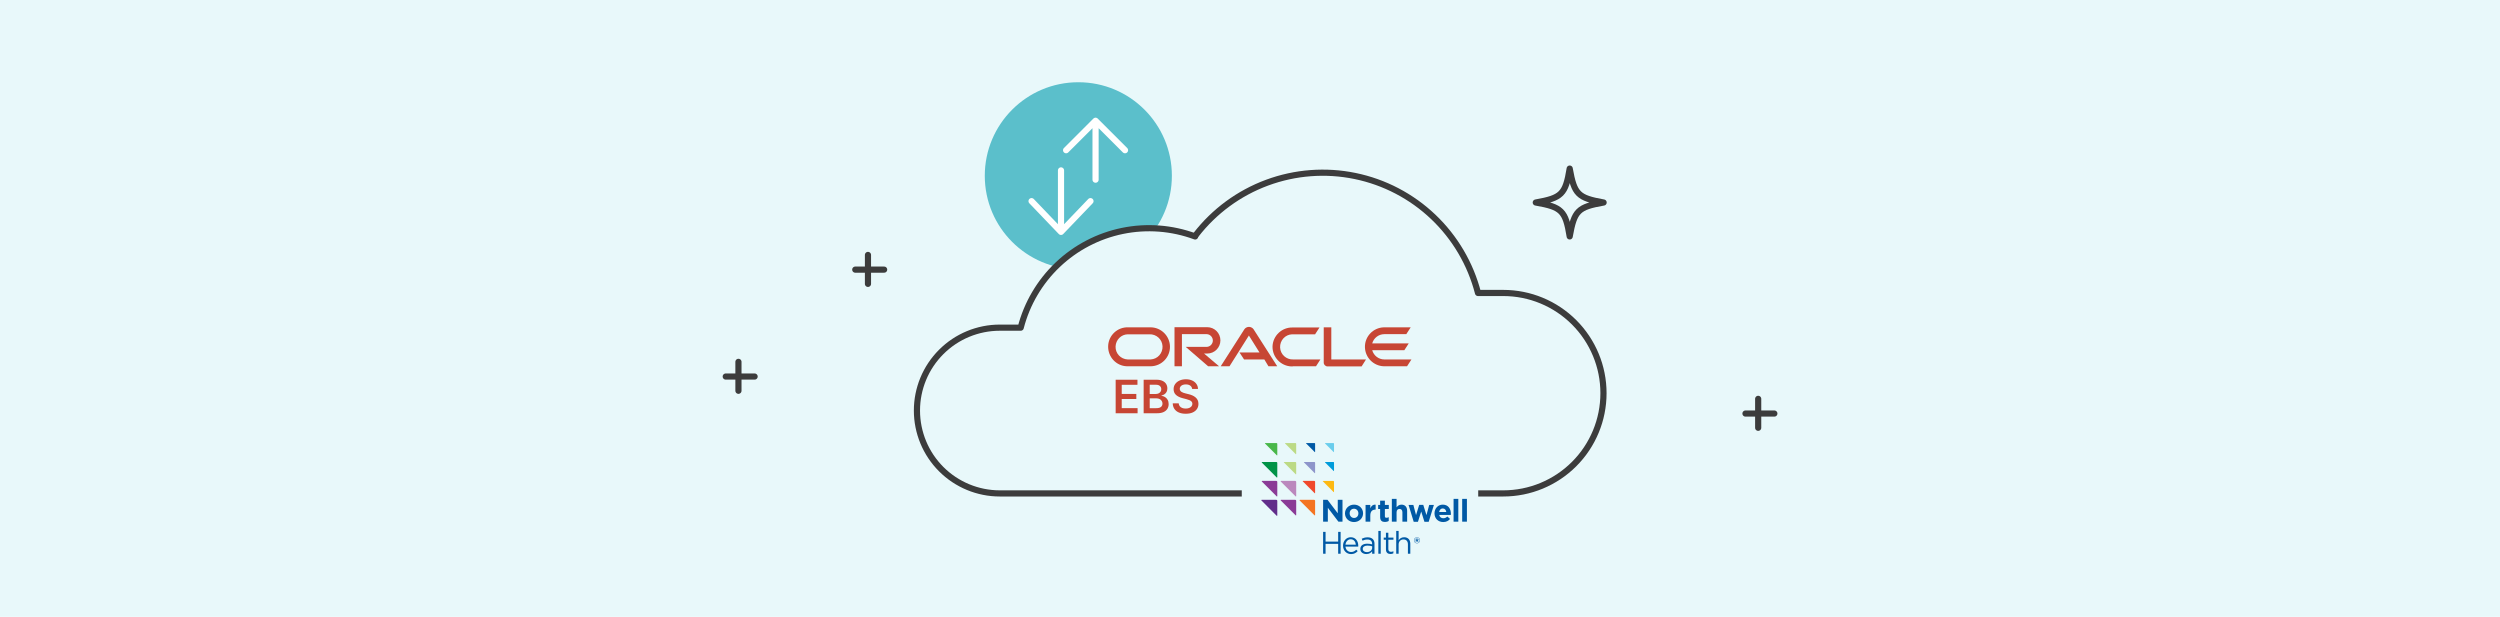 <svg width="1216" height="300" viewBox="0 0 1216 300" fill="none" xmlns="http://www.w3.org/2000/svg">
<rect width="1216" height="300" fill="#E8F8FA"/>
<circle cx="524.5" cy="85.5" r="45.5" fill="#5BBFCB"/>
<path d="M516.077 82.886V112.787M516.077 112.787L530.405 97.836M516.077 112.787L501.75 97.836" stroke="white" stroke-width="3" stroke-linecap="round" stroke-linejoin="round"/>
<path d="M532.88 87.391L532.88 58.736M532.88 58.736L518.552 73.063M532.88 58.736L547.207 73.063" stroke="white" stroke-width="3" stroke-linecap="round" stroke-linejoin="round"/>
<path d="M602.893 171.447H612.62L607.462 163.194L598.03 178.153H593.756L605.251 160.173C606.136 158.92 607.83 158.625 609.083 159.51C609.304 159.657 609.525 159.878 609.746 160.173L621.242 178.153H616.968L614.978 174.837H605.104L602.893 171.447Z" fill="#C74634"/>
<path d="M647.548 174.839V159.217H643.863V176.386C643.863 176.902 644.084 177.344 644.379 177.639C644.748 178.008 645.19 178.229 645.706 178.229H662.286L664.423 174.839H647.548Z" fill="#C74634"/>
<path d="M587.198 171.964C590.735 171.964 593.609 169.09 593.609 165.553C593.609 162.015 590.735 159.142 587.198 159.142H571.281V178.153H574.892V162.531H586.977C588.672 162.605 589.998 164.079 589.925 165.774C589.851 167.321 588.598 168.648 586.977 168.721H576.734L587.64 178.153H592.946L585.651 171.964H587.198Z" fill="#C74634"/>
<path d="M559.858 159.216H548.805C543.573 158.994 539.151 163.121 539.004 168.353C538.857 173.585 542.909 178.006 548.141 178.154C548.215 178.154 548.289 178.154 548.362 178.154H548.878H559.858C565.09 178.006 569.216 173.659 569.069 168.427C568.922 163.416 564.869 159.363 559.858 159.216ZM559.637 174.838C559.563 174.838 559.489 174.838 559.489 174.838H559.047H548.51C545.12 174.69 542.467 171.89 542.615 168.5C542.762 165.258 545.341 162.679 548.51 162.605H559.047C562.437 162.458 565.311 165.037 565.458 168.427C565.606 171.816 563.027 174.69 559.637 174.838Z" fill="#C74634"/>
<path d="M628.831 178.154H640.106L642.243 174.838H629.052C625.663 174.986 622.789 172.407 622.641 169.017C622.494 165.627 625.073 162.753 628.463 162.606C628.537 162.606 628.61 162.606 628.61 162.606H639.664L641.801 159.29H628.758C623.526 159.143 619.178 163.269 618.957 168.427C618.81 173.659 622.936 178.007 628.094 178.228H628.168H628.831" fill="#C74634"/>
<path d="M673.338 174.839C670.612 174.839 668.18 172.997 667.443 170.344H683.065L685.202 167.028H667.443C668.18 164.375 670.612 162.533 673.338 162.533H684.023L686.16 159.217H673.117C667.885 159.364 663.759 163.712 663.906 168.944C664.054 173.955 668.106 178.008 673.117 178.155H684.392L686.529 174.839H673.338Z" fill="#C74634"/>
<path d="M583.5 115.5C523.5 98.3 500.833 138.334 497 160.5L583.5 140C608.5 139 643.5 132.7 583.5 115.5Z" fill="#E8F8FA"/>
<path d="M581.693 114.258C590.624 102.719 602.613 93.917 616.296 88.852C629.98 83.786 644.81 82.66 659.101 85.602C673.393 88.543 686.573 95.435 697.143 105.493C707.714 115.551 715.251 128.372 718.899 142.5H731.184C744.113 142.5 756.512 147.636 765.655 156.779C774.798 165.92 779.934 178.321 779.934 191.25C779.934 204.179 774.798 216.58 765.655 225.721C756.512 234.864 744.113 240 731.184 240H643.434" stroke="#3C3C3C" stroke-width="3" stroke-linecap="round" stroke-linejoin="round"/>
<path d="M581.315 115.012C570 110.823 557.737 109.892 545.919 112.325C534.101 114.757 523.202 120.456 514.461 128.773C505.72 137.09 499.487 147.692 496.471 159.375H486.312C475.62 159.375 465.367 163.622 457.807 171.183C450.247 178.742 446 188.996 446 199.687C446 210.379 450.247 220.633 457.807 228.192C465.367 235.753 475.62 240 486.312 240H693.25" stroke="#3C3C3C" stroke-width="3" stroke-linecap="round" stroke-linejoin="round"/>
<rect x="604" y="227" width="115" height="28" fill="#E8F8FA"/>
<path d="M422.18 124V138.073" stroke="#3C3C3C" stroke-width="3" stroke-linecap="round" stroke-linejoin="round"/>
<path d="M430.043 131.15L416 131.15" stroke="#3C3C3C" stroke-width="3" stroke-linecap="round" stroke-linejoin="round"/>
<path d="M359.18 176V190.073" stroke="#3C3C3C" stroke-width="3" stroke-linecap="round" stroke-linejoin="round"/>
<path d="M367.043 183.15L353 183.15" stroke="#3C3C3C" stroke-width="3" stroke-linecap="round" stroke-linejoin="round"/>
<path d="M855.18 194V208.073" stroke="#3C3C3C" stroke-width="3" stroke-linecap="round" stroke-linejoin="round"/>
<path d="M863.043 201.15L849 201.15" stroke="#3C3C3C" stroke-width="3" stroke-linecap="round" stroke-linejoin="round"/>
<path d="M780 98.5C767.503 96.272 765.728 94.497 763.5 82C761.481 94.497 759.532 96.272 747 98.5C759.532 100.693 761.481 102.434 763.5 115C765.728 102.434 767.503 100.693 780 98.5Z" stroke="#3C3C3C" stroke-width="3" stroke-linecap="round" stroke-linejoin="round"/>
<path d="M542.657 201V184.699H553.259V187.174H545.61V191.6H552.71V194.075H545.61V198.525H553.323V201H542.657ZM556.272 201V184.699H562.512C563.69 184.699 564.669 184.885 565.449 185.256C566.234 185.622 566.821 186.124 567.208 186.76C567.601 187.397 567.797 188.119 567.797 188.925C567.797 189.589 567.67 190.156 567.415 190.629C567.16 191.096 566.818 191.475 566.388 191.767C565.958 192.059 565.478 192.268 564.948 192.396V192.555C565.526 192.587 566.08 192.765 566.611 193.088C567.147 193.407 567.585 193.858 567.924 194.441C568.264 195.025 568.434 195.731 568.434 196.559C568.434 197.402 568.23 198.161 567.821 198.835C567.412 199.504 566.797 200.032 565.974 200.419C565.152 200.806 564.117 201 562.87 201H556.272ZM559.225 198.533H562.401C563.472 198.533 564.244 198.328 564.717 197.92C565.194 197.506 565.433 196.975 565.433 196.328C565.433 195.845 565.314 195.41 565.075 195.022C564.836 194.63 564.497 194.322 564.056 194.099C563.616 193.871 563.09 193.757 562.48 193.757H559.225V198.533ZM559.225 191.632H562.146C562.655 191.632 563.114 191.539 563.523 191.353C563.931 191.162 564.252 190.894 564.486 190.549C564.725 190.199 564.844 189.785 564.844 189.307C564.844 188.676 564.621 188.156 564.175 187.747C563.735 187.339 563.08 187.135 562.209 187.135H559.225V191.632ZM579.862 189.18C579.787 188.485 579.474 187.944 578.922 187.556C578.376 187.169 577.665 186.975 576.789 186.975C576.174 186.975 575.646 187.068 575.205 187.254C574.765 187.44 574.428 187.692 574.195 188.01C573.961 188.328 573.842 188.692 573.836 189.101C573.836 189.44 573.913 189.735 574.067 189.984C574.226 190.233 574.441 190.446 574.712 190.621C574.982 190.791 575.282 190.934 575.611 191.051C575.94 191.167 576.272 191.266 576.606 191.345L578.134 191.727C578.75 191.87 579.342 192.064 579.909 192.308C580.483 192.552 580.995 192.86 581.446 193.232C581.902 193.603 582.263 194.051 582.528 194.577C582.793 195.102 582.926 195.718 582.926 196.423C582.926 197.378 582.682 198.219 582.194 198.946C581.706 199.668 581 200.233 580.077 200.642C579.159 201.045 578.047 201.247 576.742 201.247C575.473 201.247 574.372 201.05 573.438 200.658C572.51 200.265 571.783 199.692 571.257 198.938C570.737 198.185 570.456 197.267 570.414 196.184H573.319C573.361 196.752 573.537 197.225 573.844 197.601C574.152 197.978 574.553 198.259 575.046 198.445C575.545 198.631 576.102 198.724 576.718 198.724C577.36 198.724 577.922 198.628 578.405 198.437C578.893 198.241 579.275 197.97 579.551 197.625C579.827 197.275 579.968 196.866 579.973 196.399C579.968 195.975 579.843 195.625 579.599 195.349C579.355 195.068 579.013 194.834 578.572 194.648C578.137 194.457 577.628 194.287 577.044 194.139L575.189 193.661C573.847 193.316 572.786 192.794 572.006 192.093C571.231 191.388 570.844 190.451 570.844 189.284C570.844 188.323 571.104 187.482 571.624 186.76C572.149 186.039 572.863 185.479 573.765 185.081C574.667 184.678 575.688 184.476 576.829 184.476C577.986 184.476 578.999 184.678 579.87 185.081C580.745 185.479 581.432 186.033 581.931 186.745C582.43 187.45 582.687 188.262 582.703 189.18H579.862Z" fill="#C74634"/>
<g clip-path="url(#clip0_2321_1501)">
<path d="M621.274 250.73V243.625C621.274 243.344 621.048 243.118 620.769 243.118H613.672C613.572 243.118 613.492 243.198 613.492 243.297C613.492 243.347 613.513 243.392 613.545 243.424L620.968 250.857C621.001 250.89 621.046 250.91 621.095 250.91C621.194 250.91 621.274 250.829 621.274 250.73Z" fill="#612E8A"/>
<path d="M630.472 250.523V243.611C630.472 243.339 630.252 243.118 629.98 243.118H623.077C622.98 243.118 622.902 243.196 622.902 243.293C622.902 243.341 622.922 243.384 622.953 243.416L630.175 250.646C630.206 250.678 630.25 250.697 630.298 250.697C630.394 250.697 630.472 250.619 630.472 250.523Z" fill="#8A3B96"/>
<path d="M639.67 250.523V243.611C639.67 243.339 639.449 243.118 639.178 243.118H632.274C632.178 243.118 632.1 243.196 632.1 243.293C632.1 243.341 632.119 243.384 632.151 243.416L639.372 250.646C639.404 250.678 639.447 250.697 639.495 250.697C639.592 250.697 639.67 250.619 639.67 250.523Z" fill="#F47421"/>
<path d="M621.275 241.314V234.402C621.275 234.13 621.055 233.909 620.783 233.909H613.879C613.783 233.909 613.705 233.987 613.705 234.084C613.705 234.132 613.725 234.175 613.756 234.208L620.978 241.437C621.009 241.469 621.052 241.488 621.101 241.488C621.197 241.488 621.275 241.41 621.275 241.314Z" fill="#8A3B96"/>
<path d="M630.472 241.314V234.402C630.472 234.13 630.252 233.909 629.98 233.909H623.077C622.98 233.909 622.902 233.987 622.902 234.084C622.902 234.132 622.922 234.175 622.953 234.208L630.175 241.437C630.206 241.469 630.25 241.488 630.298 241.488C630.394 241.488 630.472 241.41 630.472 241.314Z" fill="#BB88BD"/>
<path d="M639.668 239.792V234.301C639.668 234.085 639.493 233.909 639.277 233.909H633.793C633.717 233.909 633.654 233.971 633.654 234.048C633.654 234.086 633.67 234.121 633.695 234.146L639.431 239.89C639.456 239.915 639.491 239.93 639.53 239.93C639.606 239.93 639.668 239.868 639.668 239.792Z" fill="#F0492C"/>
<path d="M648.865 239.239V234.264C648.865 234.069 648.707 233.91 648.511 233.91H643.544C643.474 233.91 643.418 233.966 643.418 234.035C643.418 234.07 643.432 234.102 643.455 234.124L648.651 239.327C648.674 239.35 648.706 239.364 648.74 239.364C648.809 239.364 648.865 239.308 648.865 239.239Z" fill="#FDB913"/>
<path d="M621.275 232.106V225.194C621.275 224.922 621.055 224.701 620.783 224.701H613.879C613.783 224.701 613.705 224.779 613.705 224.876C613.705 224.924 613.725 224.967 613.756 224.999L620.978 232.229C621.009 232.261 621.052 232.28 621.101 232.28C621.197 232.28 621.275 232.202 621.275 232.106Z" fill="#009347"/>
<path d="M630.471 230.584V225.093C630.471 224.877 630.296 224.701 630.079 224.701H624.595C624.519 224.701 624.457 224.763 624.457 224.84C624.457 224.878 624.473 224.913 624.498 224.938L630.234 230.682C630.259 230.707 630.294 230.722 630.332 230.722C630.408 230.722 630.471 230.66 630.471 230.584Z" fill="#BCDA85"/>
<path d="M639.668 230.03V225.055C639.668 224.86 639.51 224.701 639.314 224.701H634.346C634.277 224.701 634.221 224.757 634.221 224.826C634.221 224.861 634.234 224.893 634.257 224.915L639.454 230.118C639.477 230.141 639.508 230.155 639.542 230.155C639.612 230.155 639.668 230.099 639.668 230.03Z" fill="#8D95CA"/>
<path d="M648.865 229.027V224.989C648.865 224.83 648.737 224.701 648.577 224.701H644.545C644.489 224.701 644.443 224.747 644.443 224.803C644.443 224.832 644.454 224.857 644.473 224.876L648.691 229.099C648.71 229.117 648.735 229.128 648.764 229.128C648.819 229.128 648.865 229.083 648.865 229.027Z" fill="#009CDA"/>
<path d="M621.275 221.375V215.884C621.275 215.668 621.1 215.492 620.884 215.492H615.4C615.324 215.492 615.262 215.554 615.262 215.631C615.262 215.669 615.278 215.704 615.302 215.729L621.039 221.473C621.064 221.498 621.098 221.513 621.137 221.513C621.213 221.513 621.275 221.451 621.275 221.375Z" fill="#48B749"/>
<path d="M630.471 220.822V215.847C630.471 215.652 630.312 215.493 630.117 215.493H625.149C625.08 215.493 625.023 215.549 625.023 215.618C625.023 215.653 625.037 215.685 625.06 215.707L630.257 220.91C630.28 220.933 630.311 220.947 630.345 220.947C630.415 220.947 630.471 220.891 630.471 220.822Z" fill="#BCDA85"/>
<path d="M639.668 219.818V215.78C639.668 215.621 639.539 215.492 639.38 215.492H635.348C635.292 215.492 635.246 215.538 635.246 215.594C635.246 215.623 635.257 215.648 635.276 215.667L639.494 219.89C639.513 219.908 639.538 219.919 639.566 219.919C639.622 219.919 639.668 219.874 639.668 219.818Z" fill="#0059A5"/>
<path d="M648.865 219.818V215.78C648.865 215.621 648.737 215.492 648.577 215.492H644.545C644.489 215.492 644.443 215.538 644.443 215.594C644.443 215.623 644.454 215.648 644.473 215.667L648.691 219.89C648.71 219.908 648.735 219.919 648.764 219.919C648.819 219.919 648.865 219.874 648.865 219.818Z" fill="#6ACDEC"/>
<path d="M679.123 258.245H680.291V262.844C680.806 261.994 681.624 261.312 682.974 261.312C684.869 261.312 685.975 262.587 685.975 264.453V269.326H684.808V264.742C684.808 263.284 684.02 262.374 682.64 262.374C681.292 262.374 680.291 263.361 680.291 264.833V269.326H679.123V258.245ZM674.123 267.247V262.511H673.032V261.478H674.123V259.11H675.29V261.478H677.777V262.511H675.29V267.094C675.29 268.051 675.821 268.4 676.609 268.4C677.004 268.4 677.337 268.324 677.746 268.127V269.128C677.337 269.341 676.897 269.463 676.336 269.463C675.078 269.463 674.123 268.84 674.123 267.247ZM670.425 258.245H671.592V269.326H670.425V258.245ZM667.422 266.442V265.713C666.846 265.547 666.088 265.379 665.133 265.379C663.678 265.379 662.844 266.017 662.844 266.958V266.988C662.844 267.975 663.754 268.552 664.815 268.552C666.255 268.552 667.422 267.686 667.422 266.442ZM661.661 267.049V267.019C661.661 265.334 663.026 264.453 665.012 264.453C666.012 264.453 666.71 264.59 667.407 264.788V264.544C667.407 263.148 666.558 262.419 665.087 262.419C664.163 262.419 663.435 262.647 662.707 262.981L662.359 262.024C663.223 261.63 664.057 261.357 665.208 261.357C666.315 261.357 667.18 261.66 667.74 262.222C668.286 262.768 668.559 263.528 668.559 264.529V269.326H667.407V268.157C666.861 268.855 665.967 269.492 664.587 269.492C663.117 269.492 661.661 268.658 661.661 267.049ZM659.481 264.939C659.344 263.512 658.526 262.298 656.98 262.298C655.63 262.298 654.599 263.421 654.433 264.939H659.481ZM657.192 268.491C658.268 268.491 659.026 268.051 659.663 267.383L660.39 268.036C659.602 268.916 658.647 269.508 657.161 269.508C655.008 269.508 653.25 267.853 653.25 265.409C653.25 263.133 654.841 261.311 657.01 261.311C659.329 261.311 660.663 263.163 660.663 265.47C660.663 265.577 660.663 265.698 660.648 265.88H654.433C654.599 267.534 655.812 268.491 657.192 268.491ZM643.559 258.7H644.757V263.421H650.881V258.7H652.079V269.326H650.881V264.544H644.757V269.326H643.559V258.7ZM711.205 242.662H713.509V253.743H711.205V242.662ZM707.018 242.662H709.323V253.743H707.018V242.662ZM703.473 249.037C703.337 248.005 702.73 247.307 701.76 247.307C700.805 247.307 700.184 247.99 700.001 249.037H703.473ZM697.743 249.72V249.69C697.743 247.367 699.395 245.455 701.76 245.455C704.474 245.455 705.716 247.565 705.716 249.872C705.716 250.054 705.702 250.266 705.686 250.479H700.032C700.259 251.526 700.987 252.073 702.017 252.073C702.791 252.073 703.352 251.83 703.988 251.238L705.307 252.407C704.549 253.348 703.458 253.925 701.987 253.925C699.547 253.925 697.743 252.21 697.743 249.72ZM685.124 245.607H687.459L688.762 250.54L690.293 245.576H692.279L693.826 250.555L695.159 245.607H697.449L694.916 253.804H692.84L691.279 248.81L689.687 253.804H687.625L685.124 245.607ZM676.989 242.662H679.293V246.76C679.824 246.077 680.506 245.455 681.674 245.455C683.417 245.455 684.433 246.609 684.433 248.476V253.743H682.128V249.204C682.128 248.111 681.613 247.55 680.734 247.55C679.855 247.55 679.293 248.111 679.293 249.204V253.743H676.989V242.662ZM671.299 251.435V247.58H670.329V245.607H671.299V243.527H673.604V245.607H675.514V247.58H673.604V251.056C673.604 251.587 673.831 251.845 674.347 251.845C674.771 251.845 675.15 251.739 675.483 251.557V253.409C674.999 253.697 674.437 253.879 673.665 253.879C672.254 253.879 671.299 253.318 671.299 251.435ZM664.209 245.607H666.513V247.246C666.983 246.123 667.741 245.395 669.106 245.455V247.869H668.984C667.453 247.869 666.513 248.795 666.513 250.737V253.743H664.209V245.607ZM660.722 249.72V249.69C660.722 248.491 659.858 247.444 658.585 247.444C657.266 247.444 656.477 248.46 656.477 249.66V249.69C656.477 250.889 657.341 251.936 658.615 251.936C659.934 251.936 660.722 250.92 660.722 249.72ZM654.203 249.72V249.69C654.203 247.352 656.083 245.455 658.615 245.455C661.131 245.455 662.996 247.322 662.996 249.66V249.69C662.996 252.027 661.116 253.925 658.585 253.925C656.068 253.925 654.203 252.058 654.203 249.72ZM643.559 243.117H645.712L650.684 249.66V243.117H652.989V253.743H651.003L645.864 246.988V253.743H643.559V243.117Z" fill="#0059A5"/>
<path d="M689.297 262.747C689.476 262.747 689.569 262.663 689.569 262.535C689.569 262.398 689.468 262.331 689.297 262.331H688.984V262.747H689.297ZM688.602 261.999H689.323C689.688 261.999 689.952 262.161 689.952 262.509C689.952 262.756 689.816 262.917 689.612 262.985L690.002 263.546H689.553L689.222 263.053H688.984V263.546H688.602V261.999ZM690.529 262.798V262.789C690.529 262.067 689.968 261.471 689.222 261.471C688.483 261.471 687.915 262.075 687.915 262.798V262.805C687.915 263.527 688.475 264.123 689.222 264.123C689.96 264.123 690.529 263.52 690.529 262.798ZM687.744 262.805V262.797C687.744 261.99 688.398 261.31 689.222 261.31C690.053 261.31 690.698 261.981 690.698 262.789V262.798C690.698 263.605 690.045 264.285 689.222 264.285C688.39 264.285 687.744 263.613 687.744 262.805Z" fill="#0059A5"/>
</g>
<defs>
<clipPath id="clip0_2321_1501">
<rect width="101" height="55" fill="white" transform="translate(613 215)"/>
</clipPath>
</defs>
</svg>

